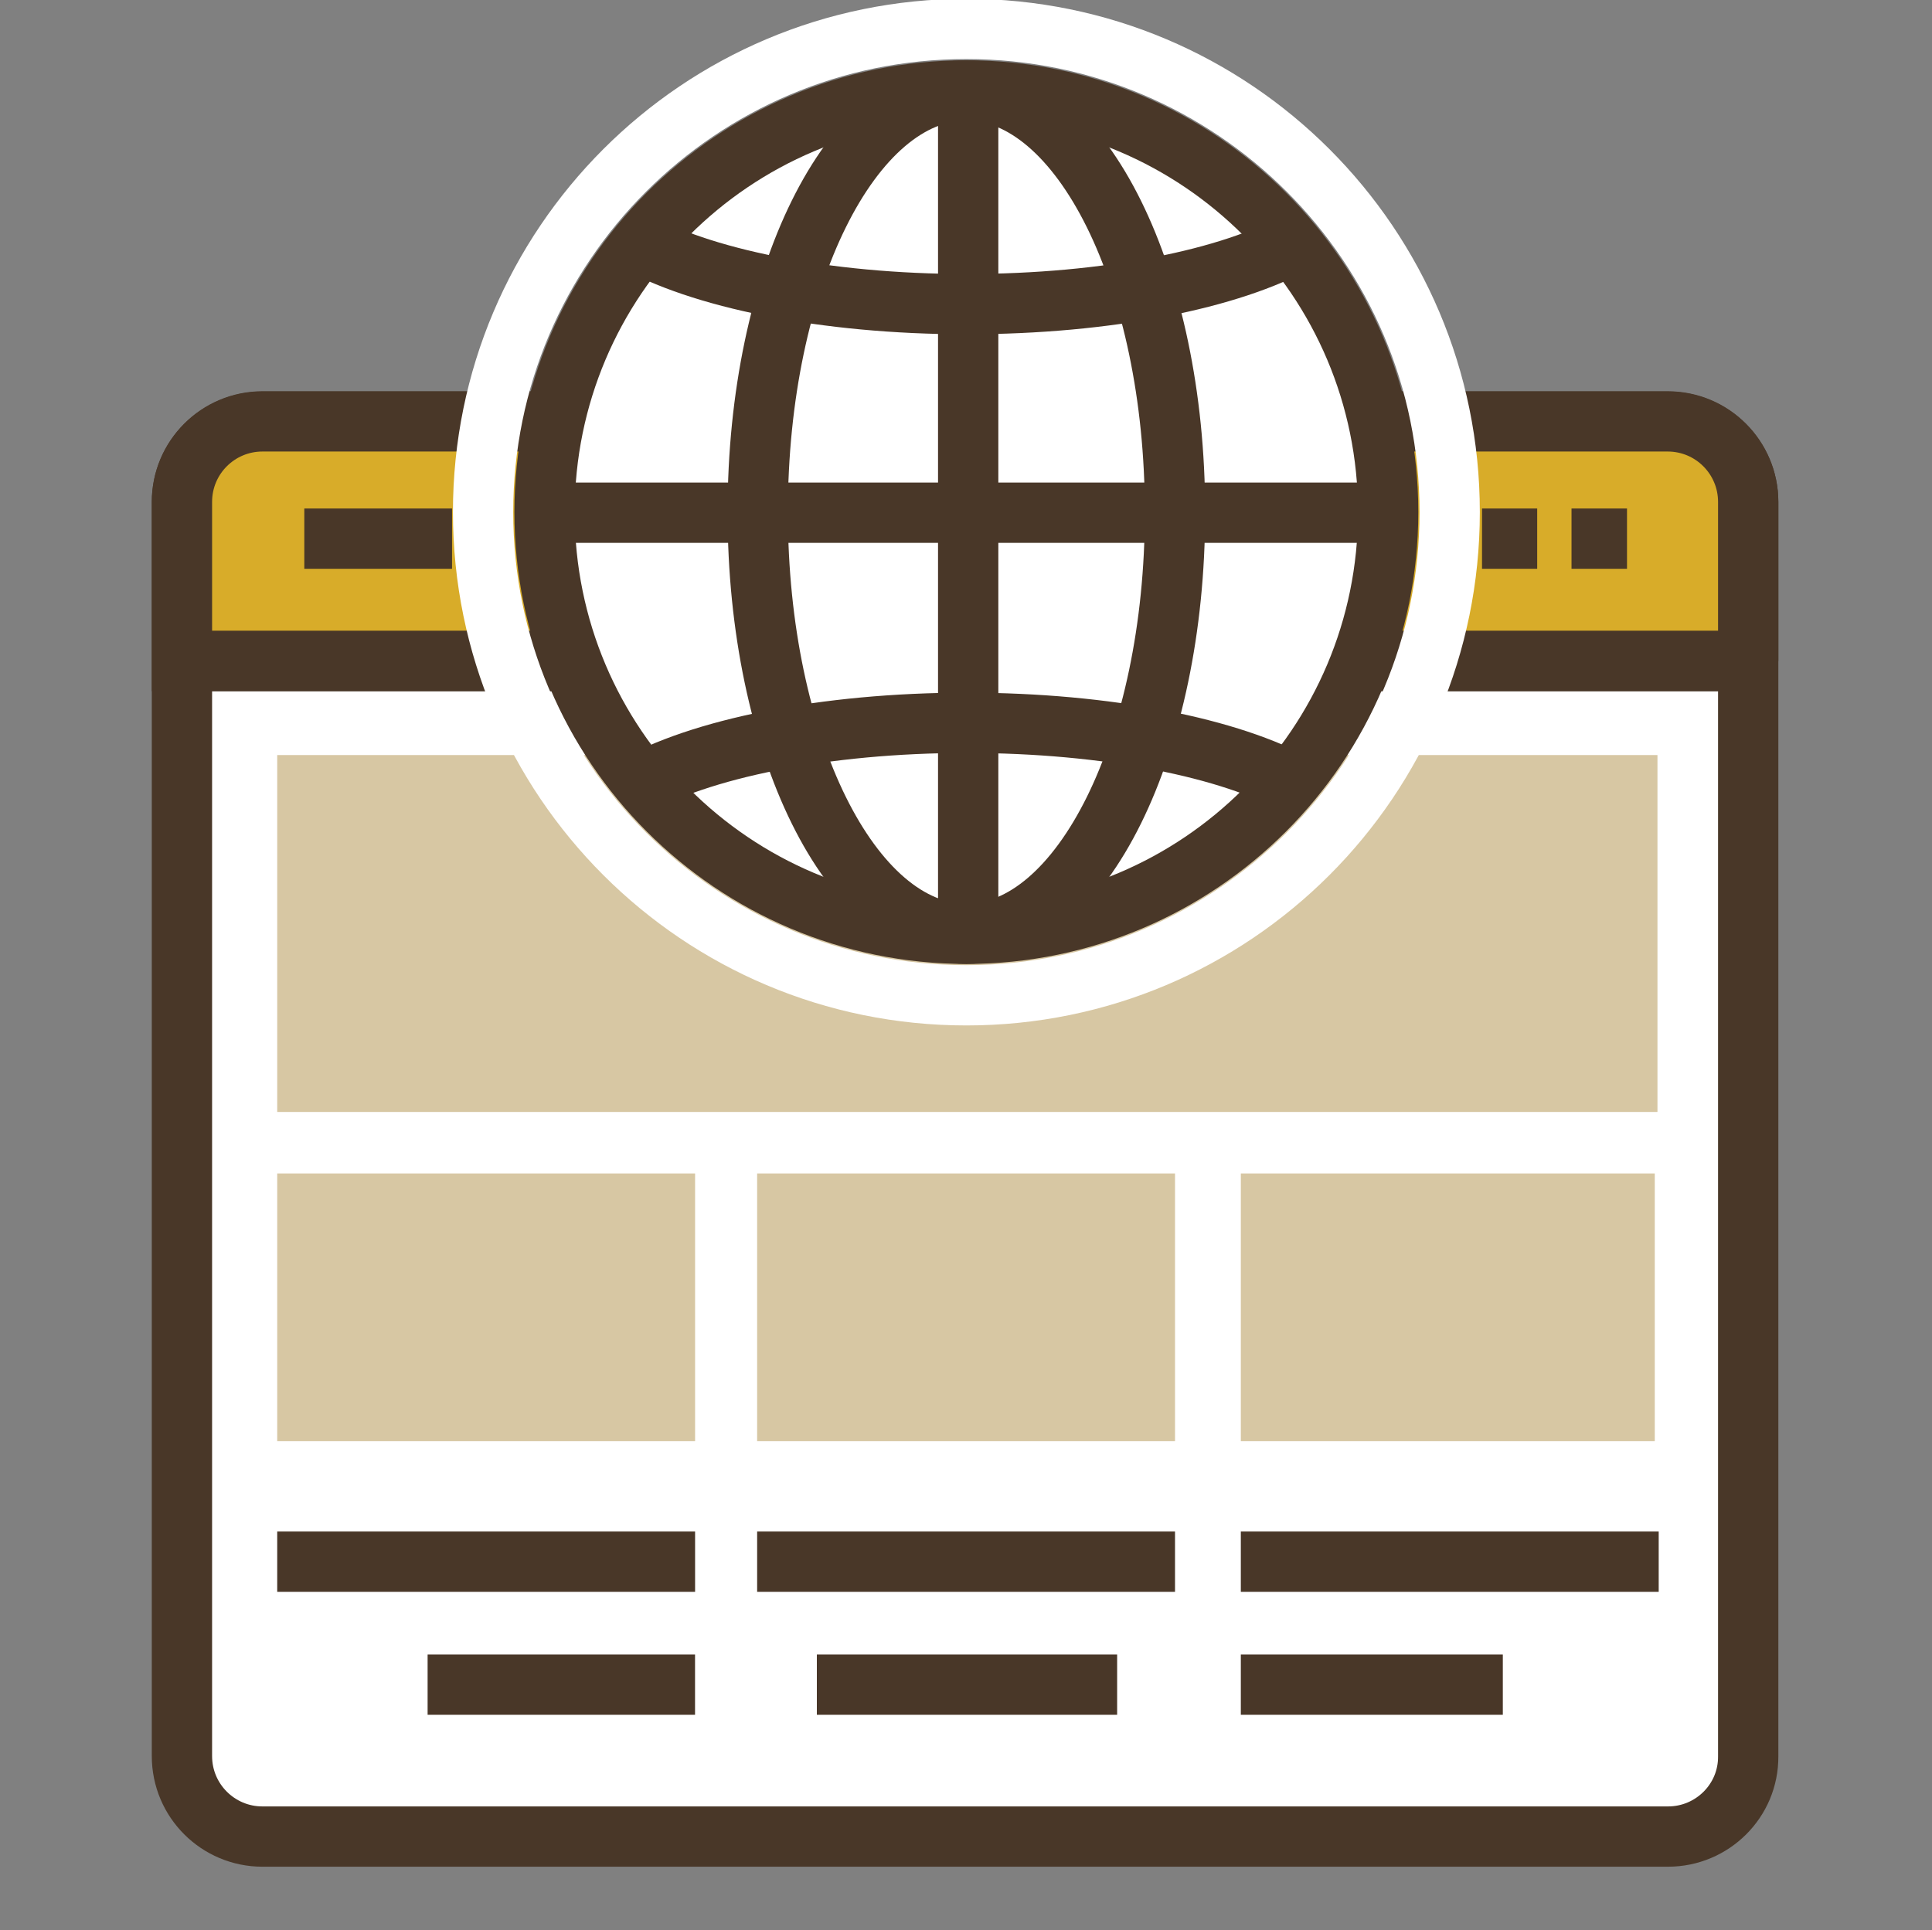 <?xml version="1.0" encoding="UTF-8"?> <svg xmlns="http://www.w3.org/2000/svg" width="1303" height="1302" viewBox="0 0 1303 1302" fill="none"><rect x="0" y="0" width="1303" height="1302" fill="#808080" stroke="none"/><g clip-path="url(#clip0_309_702)"><path d="M1124.95 1238.93H176.998C147.107 1238.93 122.707 1214.73 122.707 1184.63V338.754C122.707 308.66 147.107 284.463 176.998 284.463H1124.75C1154.84 284.463 1179.04 308.863 1179.04 338.754V1184.84C1179.25 1214.73 1154.84 1238.93 1124.95 1238.93Z" fill="white" stroke="#493728" stroke-width="40.667" stroke-miterlimit="10"></path><path d="M1179.25 445.917H122.707V338.555C122.707 308.461 147.107 284.264 176.998 284.264H1124.75C1154.84 284.264 1179.04 308.665 1179.04 338.555V445.917H1179.25Z" fill="#D8AC29" stroke="#493728" stroke-width="40.667" stroke-miterlimit="10"></path><path d="M131.441 445.921H1185.13" stroke="#493728" stroke-width="40.667" stroke-miterlimit="10"></path><path d="M1059.88 363.365H1097.3" stroke="#493728" stroke-width="40.667" stroke-miterlimit="10"></path><path d="M999.516 363.365H1036.73" stroke="#493728" stroke-width="40.667" stroke-miterlimit="10"></path><path d="M205.234 363.365H304.869" stroke="#493728" stroke-width="40.667" stroke-miterlimit="10"></path><path d="M1117.84 509.355H186.965V750.106H1117.84V509.355Z" fill="#D7C7A3"></path><path d="M468.79 791.594H186.965V972.157H468.79V791.594Z" fill="#D7C7A3"></path><path d="M792.462 791.594H510.637V972.157H792.462V791.594Z" fill="#D7C7A3"></path><path d="M1116.03 791.594H836.852V972.157H1116.03V791.594Z" fill="#D7C7A3"></path><path d="M651.758 671.417C831.774 671.417 977.706 525.485 977.706 345.468C977.706 165.452 831.774 19.52 651.758 19.52C471.741 19.52 325.809 165.452 325.809 345.468C325.809 525.485 471.741 671.417 651.758 671.417Z" stroke="white" stroke-width="40.667" stroke-miterlimit="10"></path><path d="M651.738 629.937C808.845 629.937 936.206 502.577 936.206 345.469C936.206 188.362 808.845 61.001 651.738 61.001C494.63 61.001 367.27 188.362 367.27 345.469C367.27 502.577 494.63 629.937 651.738 629.937Z" fill="white" stroke="#493728" stroke-width="40.667" stroke-miterlimit="10"></path><path d="M651.744 629.937C729.456 629.937 792.453 502.577 792.453 345.469C792.453 188.362 729.456 61.001 651.744 61.001C574.033 61.001 511.035 188.362 511.035 345.469C511.035 502.577 574.033 629.937 651.744 629.937Z" stroke="#493728" stroke-width="40.667" stroke-miterlimit="10"></path><path d="M875.859 162.465C830.312 188.085 747.147 205.166 651.985 205.166C555.603 205.166 471.422 187.475 426.281 161.448" stroke="#493728" stroke-width="40.667" stroke-miterlimit="10"></path><path d="M875.859 530.302C830.312 504.682 747.147 487.602 651.985 487.602C555.603 487.602 471.422 505.292 426.281 531.319" stroke="#493728" stroke-width="40.667" stroke-miterlimit="10"></path><path d="M372.195 345.871H930.762" stroke="#493728" stroke-width="40.667" stroke-miterlimit="10"></path><path d="M652.973 61.001V629.937" stroke="#493728" stroke-width="40.667" stroke-miterlimit="10"></path><path d="M186.965 1053.49H468.79" stroke="#493728" stroke-width="40.667" stroke-miterlimit="10"></path><path d="M288.395 1136.45H468.754" stroke="#493728" stroke-width="40.667" stroke-miterlimit="10"></path><path d="M510.637 1053.49H792.462" stroke="#493728" stroke-width="40.667" stroke-miterlimit="10"></path><path d="M550.906 1136.45H753.43" stroke="#493728" stroke-width="40.667" stroke-miterlimit="10"></path><path d="M836.852 1053.49H1118.68" stroke="#493728" stroke-width="40.667" stroke-miterlimit="10"></path><path d="M836.852 1136.45H1013.55" stroke="#493728" stroke-width="40.667" stroke-miterlimit="10"></path></g><defs><clipPath id="clip0_309_702"><rect width="1301.36" height="1301.36" fill="white" transform="translate(0.707)"></rect></clipPath></defs></svg> 